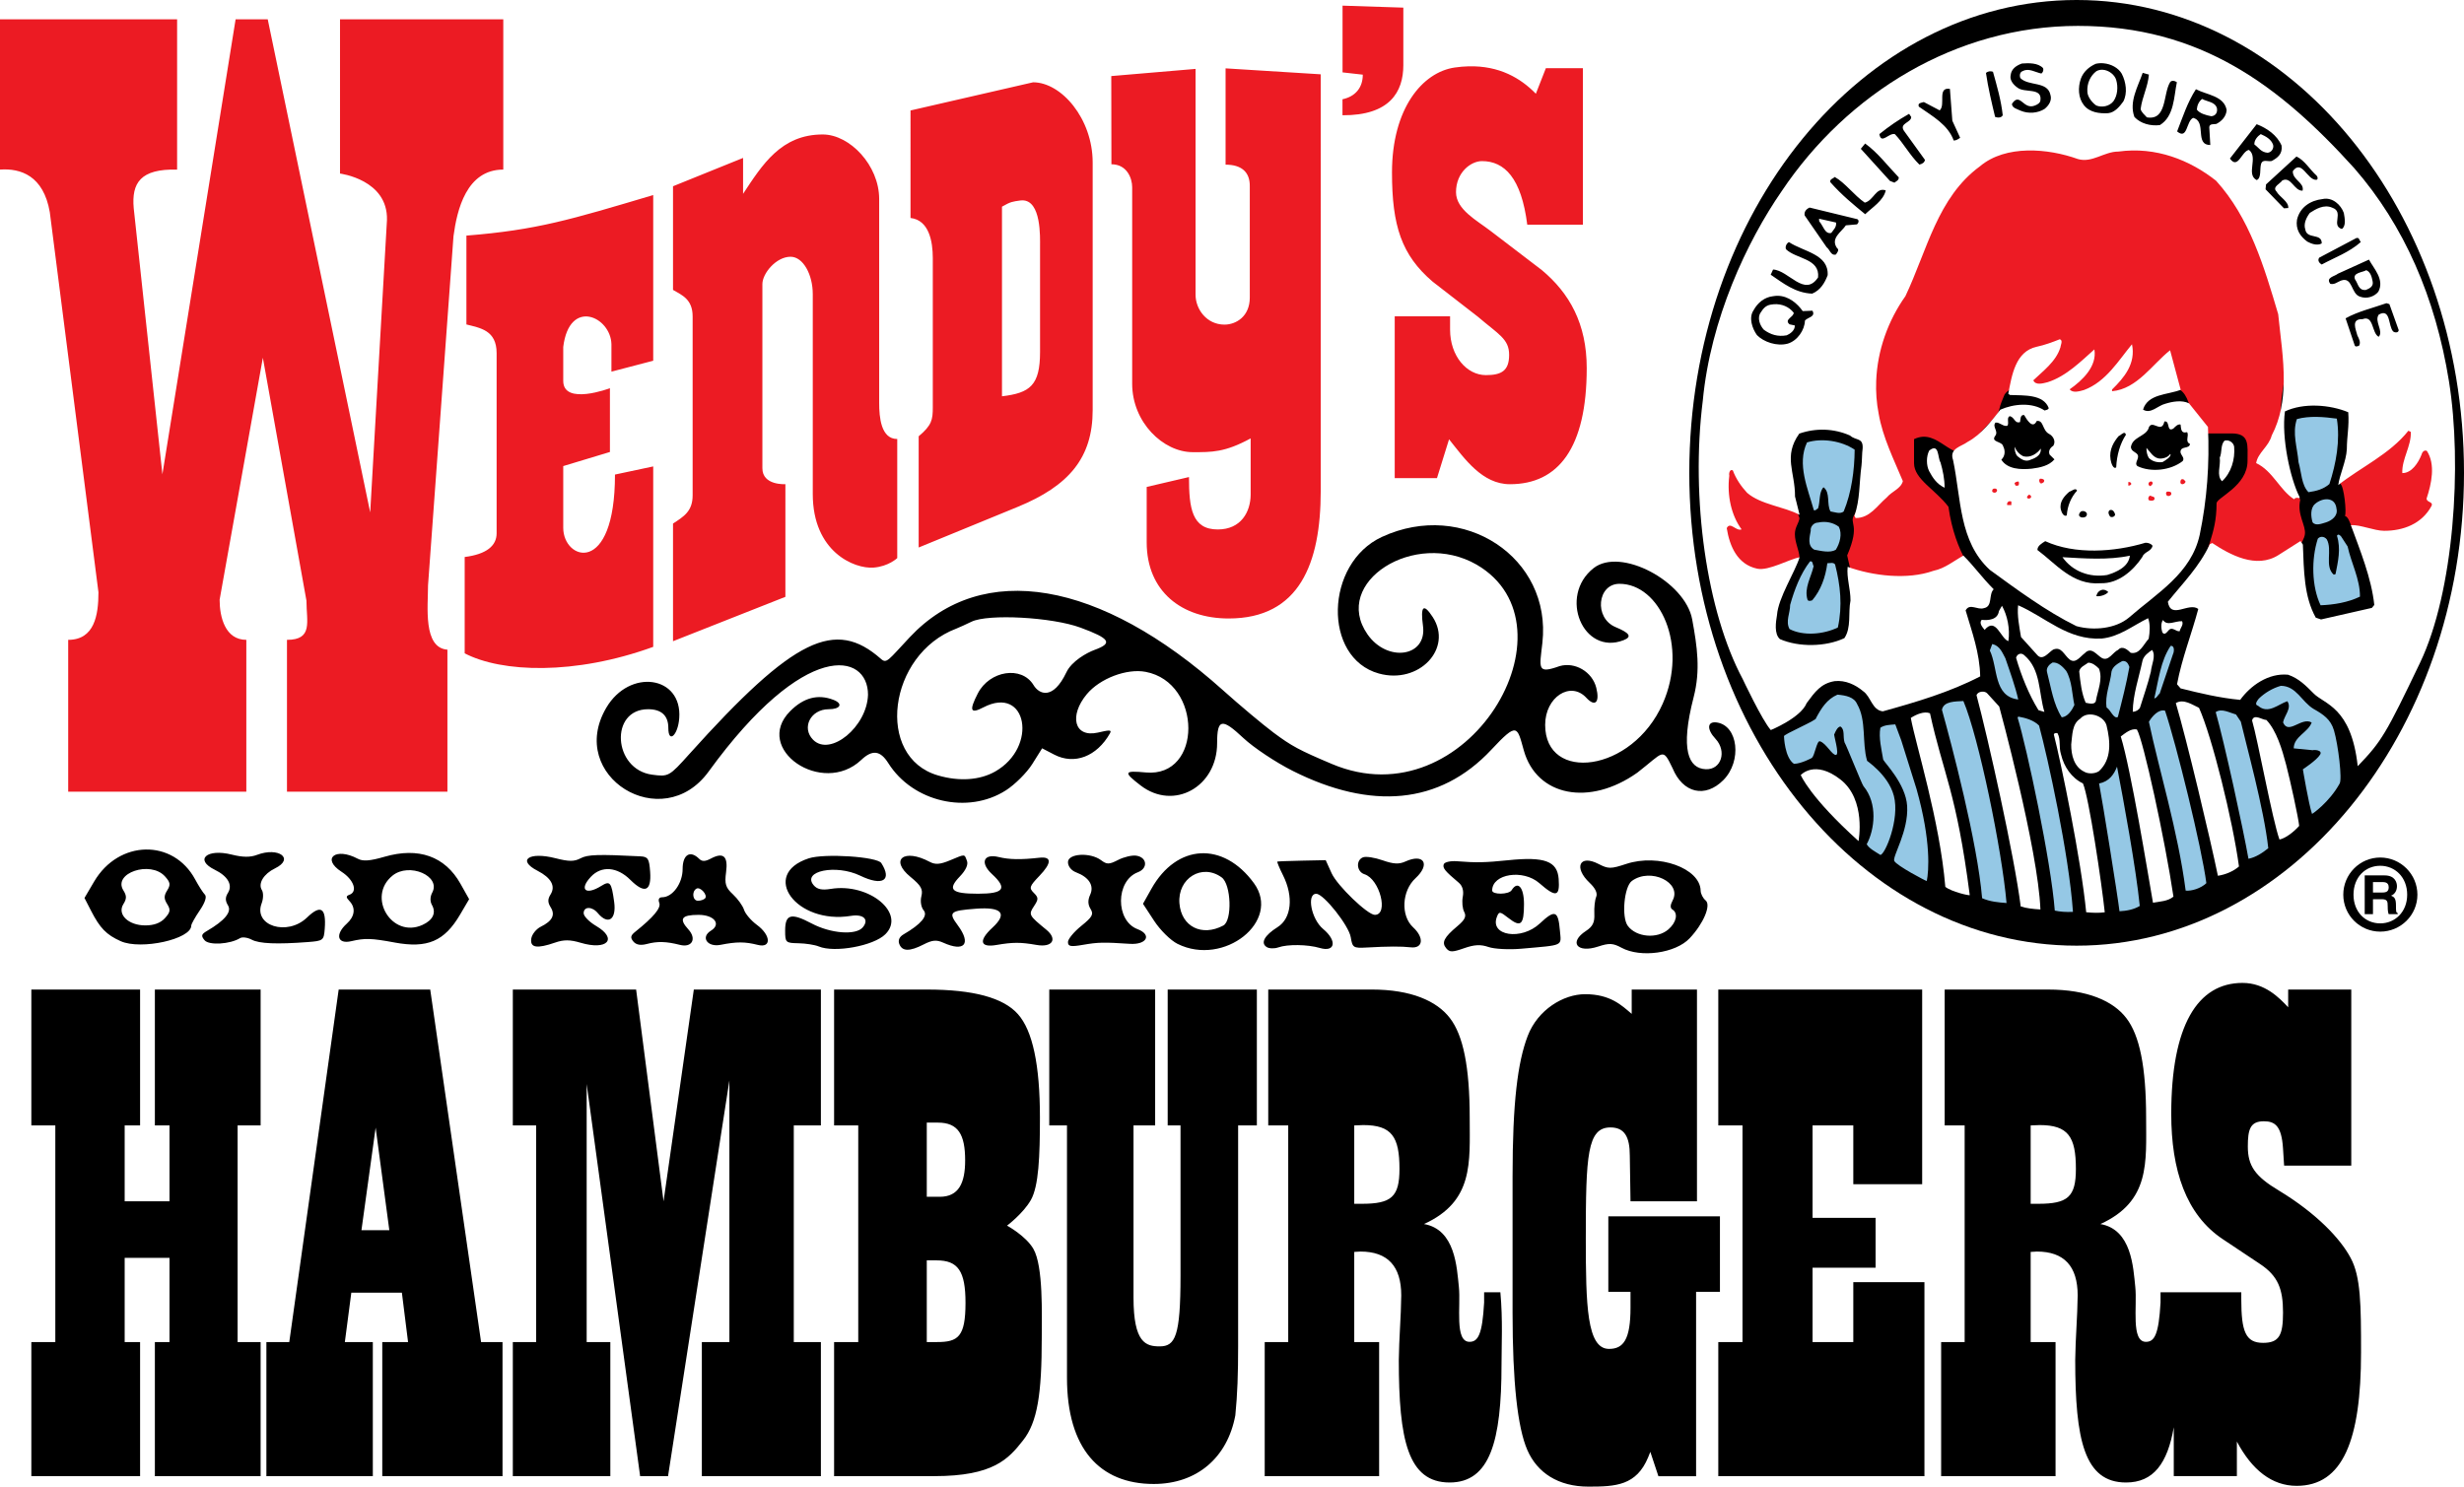 <?xml version="1.0" encoding="UTF-8" standalone="no"?>
<!-- Created with Inkscape (http://www.inkscape.org/) -->

<svg
   xmlns:dc="http://purl.org/dc/elements/1.1/"
   xmlns:cc="http://creativecommons.org/ns#"
   xmlns:rdf="http://www.w3.org/1999/02/22-rdf-syntax-ns#"
   xmlns:svg="http://www.w3.org/2000/svg"
   xmlns="http://www.w3.org/2000/svg"
   xmlns:xlink="http://www.w3.org/1999/xlink"
   xmlns:sodipodi="http://sodipodi.sourceforge.net/DTD/sodipodi-0.dtd"
   xmlns:inkscape="http://www.inkscape.org/namespaces/inkscape"
   id="svg4255"
   version="1.1"
   inkscape:version="0.92.4 (5da689c313, 2019-01-14)"
   width="543.401"
   height="327.914"
   sodipodi:docname="Wendy's_1975.svg">
  <defs
     id="defs4259">
    <defs
       id="defs3006">
      <path
         inkscape:connector-curvature="0"
         id="SVGID_1_"
         d="m 175.62,44.298 c 6.85,15.385 5.03,36.187 -4.061,49.933 -8.971,13.813 -25.092,22.678 -42.958,19.783 C 109.863,110.653 95.967,94.708 92.591,76.583 88.35,56.54 96.012,35.565 111.352,24.007 c 8,-6.327 18.716,-9.309 29.882,-7.813 15.949,2.226 28.46,14.028 34.386,28.104" />
    </defs>
    <clipPath
       id="SVGID_2_">
      <use
         height="1"
         width="1"
         y="0"
         x="0"
         style="overflow:visible"
         xlink:href="#SVGID_1_"
         overflow="visible"
         id="use3010" />
    </clipPath>
    <clipPath
       id="SVGID_2_-4-7">
      <use
         id="use3010-3-9"
         overflow="visible"
         xlink:href="#SVGID_1_"
         style="overflow:visible"
         x="0"
         y="0"
         width="1"
         height="1" />
    </clipPath>
    <clipPath
       id="clipPath1815">
      <use
         id="use1813"
         overflow="visible"
         xlink:href="#SVGID_1_"
         style="overflow:visible"
         x="0"
         y="0"
         width="1"
         height="1" />
    </clipPath>
    <clipPath
       id="clipPath1819">
      <use
         id="use1817"
         overflow="visible"
         xlink:href="#SVGID_1_"
         style="overflow:visible"
         x="0"
         y="0"
         width="1"
         height="1" />
    </clipPath>
  </defs>
  <sodipodi:namedview
     pagecolor="#ffffff"
     bordercolor="#666666"
     borderopacity="1"
     objecttolerance="10"
     gridtolerance="10"
     guidetolerance="10"
     inkscape:pageopacity="0"
     inkscape:pageshadow="2"
     inkscape:window-width="1366"
     inkscape:window-height="705"
     id="namedview4257"
     showgrid="false"
     fit-margin-top="0"
     fit-margin-left="0"
     fit-margin-right="0"
     fit-margin-bottom="0"
     inkscape:zoom="1"
     inkscape:cx="224.37422"
     inkscape:cy="167.10099"
     inkscape:window-x="-8"
     inkscape:window-y="-8"
     inkscape:window-maximized="1"
     inkscape:current-layer="layer2"
     inkscape:snap-global="false" />
  <g
     inkscape:groupmode="layer"
     id="layer2"
     inkscape:label="Layer 1"
     style="display:inline;opacity:1"
     transform="translate(-30.926,-29.174)">
    <g
       id="g4780">
      <path
         sodipodi:nodetypes="ccccccccccccccccccccccccccccccccccccccccccccccccccccccccccccccccccccccccccccccccccccccccccccccccccccccccccccccccccccccccccccccccccccccccccccccccccc"
         inkscape:connector-curvature="0"
         id="path983"
         d="m 327.007,30.419 v 14.72 l 4.464,0.503 c 0,2.921 -1.694,4.838 -4.479,5.427 v 3.529 c 10.42,0.058 13.42,-5.137 13.42,-11.06 V 30.857 Z M 82.887,33.433 66.742,133.795 60.414,75.081 c -0.491,-5.554 1.472,-8.702 9.571,-8.499 l 0.001,-33.145 H 30.926 v 33.143 c 4.553,-0.326 9.594,1.336 10.981,9.385 l 10.731,83.849 c 0,5.033 -0.872,10.494 -6.672,10.494 v 33.497 h 39.283 v -33.497 c -4.64,0 -5.888,-4.974 -5.888,-8.852 l 9.534,-53.371 9.615,53.59 c 0,4.646 1.504,8.633 -4.296,8.633 v 33.497 h 35.385 v -31.33 c -5.413,-0.388 -4.276,-9.545 -4.276,-14.194 l 5.614,-77.009 c 0.773,-5.807 2.86,-14.692 10.981,-14.692 V 33.437 H 105.91 V 67.456 c 0,0 10.608,1.318 10.355,10.261 L 112.569,142.2 89.97,33.433 Z M 354.797,43.804 c -0.971,0.024 -1.983,0.109 -3.042,0.262 -7.152,1.032 -13.845,9.062 -13.845,23.154 0,11.745 2.098,18.202 8.962,24.076 l 9.957,7.721 c 4.572,3.915 6.914,4.9 6.914,8.424 0,3.524 -1.697,4.474 -5.131,4.474 -4.193,-0.003 -7.891,-4.172 -7.891,-10.041 v -2.932 h -12.209 v 35.699 h 9.316 l 2.666,-8.571 c 3.433,4.303 7.32,9.909 13.424,9.909 10.681,0 16.938,-7.993 16.938,-25.609 0,-9.786 -3.804,-16.536 -9.909,-21.628 l -11.289,-8.621 c -3.052,-2.35 -7.63,-4.728 -7.63,-8.557 0,-4.375 3.279,-6.853 5.723,-6.853 4.958,0 8.689,3.699 9.988,14.015 h 12.276 V 44.208 h -8.166 l -2.211,5.64 c -3.34,-3.426 -8.043,-6.217 -14.841,-6.044 z m -53.587,0.448 v 21.241 c 3.433,0 5.417,1.561 5.339,4.859 V 94.818 c 0,4.155 -3.03,5.959 -5.584,5.959 -3.926,0 -6.375,-3.403 -6.375,-6.587 V 44.372 l -18.588,1.581 0.031,19.455 c 3.433,0 4.577,3.098 4.577,5.04 v 43.36 c 0,8.551 6.865,15.104 13.35,15.104 4.198,0 7.057,0.072 12.778,-3.038 v 12.427 c -0.023,3.73 -2.086,7.659 -7.251,7.659 -5.697,0 -6.348,-4.686 -6.348,-11.561 l -9.328,2.181 v 12.201 c 0,10.884 7.77,16.814 18.073,16.814 15.634,0 20.307,-12.185 20.307,-28.122 V 45.564 Z m -42.445,3.074 -27.038,6.215 V 77.255 c 4.093,0.469 4.914,5.173 4.914,8.87 v 32.898 c 0,2.722 -0.206,3.949 -3.114,6.383 v 24.533 l 21.783,-8.937 c 11.403,-4.664 16.59,-10.887 16.59,-21.378 V 65.04 c 0.003,-9.716 -6.915,-17.713 -13.135,-17.713 z m -46.397,11.507 c -9.169,0 -13.306,6.637 -17.567,13.098 v -7.924 l -15.45,6.251 v 22.861 c 1.995,1.165 4.326,2.063 4.326,5.856 v 39.463 c 0,3.499 -1.936,4.664 -4.326,6.22 v 25.953 l 24.782,-9.789 V 135.969 c 0,0 -5.105,0.332 -5.073,-3.541 V 91.829 c 0,-2.331 3.021,-6.022 6.212,-6.022 2.792,0 4.899,3.958 4.899,8.234 v 44.099 c 0,12.758 9.158,16.556 13.411,16.232 3.306,-0.252 5.218,-2.097 5.218,-2.097 V 126.007 c -3.589,0 -3.984,-4.806 -3.984,-7.916 V 73.052 c -0.003,-7.389 -6.462,-14.218 -12.445,-14.218 z m -37.385,13.368 c -18.308,5.444 -25.62,7.693 -41.196,8.942 v 19.6 c 3.049,0.774 6.662,1.271 6.662,6.323 v 39.747 c 0,2.707 -2.174,4.607 -7.043,5.221 v 21.248 c 8.132,4.246 24.258,4.864 41.577,-1.427 v -39.798 l -8.431,1.793 c 0,22.546 -11.411,18.939 -11.411,11.756 v -13.626 l 10.296,-3.11 v -14.066 c 0,0 -10.296,3.893 -10.296,-1.615 v -7.49 c 1.339,-10.863 10.477,-6.691 10.629,-0.606 v 6.056 l 9.214,-2.409 z m 81.382,1.165 c 4.241,-0.036 3.928,8.247 3.93,10.102 v 23.333 c 0,7.43 -2.256,9.048 -8.396,9.786 V 74.761 c 1.941,-1.11 2.274,-1.111 4.041,-1.365 0.146,-0.02 0.288,-0.028 0.425,-0.028 z"
         style="clip-rule:evenodd;opacity:1;fill:#ec1b23;fill-opacity:1;fill-rule:evenodd;stroke:none;stroke-width:22.909" />
      <path
         sodipodi:nodetypes="cccccccccccccccccccccccccccccccccccccccccccccccccccccccccccccccccccccccccccccccccccccccccccccccccccccccccccccccccccccccccccccccccccccccccccccccccccccccccccccccccccccccccccccccccccccccccccccccccccccccccccccccccccccccccccccccccccccccccccccccccccccccccccccccccccccc"
         inkscape:connector-curvature="0"
         id="path86"
         d="m 525.482,245.981 c -9.929,0 -15.718,9.408 -15.718,28.907 0,12.371 3.244,22.228 11.382,27.628 l 8.137,5.424 c 4.069,2.673 5.133,5.607 5.133,10.744 0,4.98 -0.819,6.692 -4.4,6.692 -3.852,0 -4.804,-2.509 -4.804,-9.586 v -1.573 h -14.226 -3.582 v 2.265 c -0.397,7.065 -1.333,8.669 -3.224,8.669 -3.347,0 -1.892,-7.864 -2.347,-12.128 -0.454,-4.264 -0.779,-12.648 -7.69,-13.853 11.018,-5.018 10.08,-13.612 10.08,-23.416 0,-11.27 -1.448,-18.209 -4.345,-21.983 -2.897,-3.827 -8.639,-6.324 -17.227,-6.324 h -22.854 v 29.971 h 4.406 v 47.782 h -5.184 v 29.575 h 25.232 v -29.575 h -5.488 v -19.883 c 0.711,-0.052 1.169,-0.079 1.372,-0.079 5.997,0 8.994,3.225 8.994,9.672 -0.05,4.744 -0.49,9.488 -0.541,14.232 0,17.613 1.985,27.038 11.206,27.038 6.04,0 9.15,-4.2 10.528,-12.189 v 10.783 h 13.917 v -7.627 c 3.31,6.238 7.703,9.77 13.183,9.77 10.2,0 14.2,-10.085 14.2,-29.427 0,-10.431 -0.038,-16.745 -2.318,-20.886 -2.225,-4.194 -7.487,-9.78 -15.788,-14.812 -5.263,-3.145 -6.862,-5.464 -6.862,-9.71 0,-3.722 0.488,-5.582 3.526,-5.582 2.496,0 3.906,1.062 4.231,5.936 l 0.245,3.853 h 14.811 V 247.446 h -13.916 v 3.903 c -1.981,-2.111 -5.132,-5.368 -10.069,-5.368 z m -487.643,1.465 v 29.971 h 5.286 v 47.782 h -5.286 v 29.575 h 23.982 V 325.2 H 58.42 v -18.58 h 9.887 v 18.58 h -3.228 v 29.575 h 23.322 v -29.575 h -5.073 v -47.782 h 5.073 v -29.971 h -23.322 v 29.971 h 3.228 v 16.735 H 58.42 v -16.735 h 3.4 v -29.971 z m 67.777,0 -10.896,77.753 h -5.046 v 29.575 h 23.472 v -29.575 h -6.169 l 1.427,-10.894 h 11.151 l 1.362,10.894 h -5.687 v 29.575 h 26.518 v -29.575 h -4.728 l -11.215,-77.753 z m 38.406,0 v 29.971 h 5.143 v 47.782 h -5.143 v 29.575 h 21.504 v -29.575 h -5.219 v -56.916 l 11.791,86.491 h 6.155 l 13.53,-87.277 v 57.702 h -6.075 v 29.575 h 26.255 v -29.575 h -5.979 v -47.782 h 5.979 v -29.971 h -28.023 l -6.677,46.706 -6.049,-46.706 z m 70.852,0 v 29.971 h 5.327 v 47.782 h -5.327 v 29.575 h 22.1 c 13.053,0 16.356,-3.806 19.536,-7.842 3.233,-4.036 4.16,-10.399 4.16,-22.665 0,-5.122 0.36,-15.799 -1.845,-19.618 -1.659,-2.874 -5.81,-5.131 -5.81,-5.131 0,0 3.543,-2.659 5.248,-5.642 1.74,-3.045 2.005,-9.657 2.005,-18.202 0,-11.585 -1.617,-19.185 -4.85,-22.802 -3.18,-3.617 -9.858,-5.426 -20.033,-5.426 z m 47.452,0 v 29.971 h 3.909 v 47.399 8.256 c 0,15.621 7.205,23.431 19.136,23.431 9.474,0 16.249,-5.761 17.99,-15.144 0.468,-4.648 0.616,-9.193 0.616,-15.206 v -48.737 h 4.131 v -29.971 h -19.665 v 29.971 h 2.83 v 33.167 c 0,13.35 -1.165,15.569 -4.596,15.569 -3.021,0 -5.771,-0.742 -5.771,-10.754 v -37.982 h 4.772 v -29.971 z m 48.294,0 v 29.971 h 4.406 v 47.782 h -5.184 v 29.575 h 25.233 v -29.575 h -5.488 v -19.883 c 0.712,-0.052 1.169,-0.079 1.373,-0.079 5.997,0 8.994,3.225 8.994,9.672 -0.05,4.744 -0.49,9.488 -0.541,14.232 0,17.613 1.984,27.038 11.206,27.038 8.896,0 11.447,-9.085 11.447,-26.017 0,-4.246 0.304,-9.918 -0.255,-15.946 h -3.582 v 2.265 c -0.397,7.065 -1.331,8.669 -3.222,8.669 -3.347,0 -1.894,-7.864 -2.348,-12.128 -0.454,-4.264 -0.779,-12.648 -7.69,-13.853 11.018,-5.018 10.08,-13.612 10.08,-23.416 0,-11.27 -1.448,-18.209 -4.345,-21.983 -2.897,-3.827 -8.639,-6.324 -17.227,-6.324 z m 80.155,0 v 5.365 c -2.185,-1.857 -4.687,-4.341 -10.277,-4.341 -4.753,0 -10.431,3.393 -12.657,9.206 -2.226,5.813 -3.339,14.727 -3.339,31.023 v 22.887 7.161 c 0,15.206 1.088,25.301 3.262,30.283 2.174,4.982 6.794,8.057 13.472,8.057 6.005,0 10.593,-0.221 13.181,-6.5 l 0.465,-1.169 1.784,5.373 h 8.31 v -40.675 h 5.26 v -16.651 h -24.615 v 16.651 h 4.892 v 3.503 c 0,7.058 -1.578,9.09 -4.736,9.09 -4.897,0 -5.123,-9.595 -5.123,-24.386 0,-18.32 0.319,-24.465 5.433,-24.465 3.106,0 4.269,2.076 4.269,6.228 l 0.157,10.066 h 14.657 v -46.706 z m 19.097,0 v 29.971 h 5.339 v 47.782 h -5.339 v 29.575 H 455.335 V 311.985 h -15.689 v 13.215 h -8.984 v -16.395 h 13.899 v -11.008 h -13.899 v -20.38 h 8.984 v 12.96 h 15.188 v -42.931 z m -174.557,29.351 h 2.464 c 4.452,0 5.997,2.607 5.997,8.332 0,4.997 -1.412,8.029 -5.599,8.029 h -2.862 z m 96.253,0.541 c 6.302,0 7.993,2.591 7.993,9.668 0,6.185 -1.793,7.696 -8.298,7.696 h -1.676 v -17.285 c 0.915,-0.052 1.575,-0.079 1.982,-0.079 z m 149.175,0 c 6.302,0 7.993,2.591 7.993,9.668 0,6.185 -1.793,7.696 -8.298,7.696 h -1.676 v -17.285 c 0.915,-0.052 1.575,-0.079 1.982,-0.079 z m -366.976,0.567 3.018,22.615 h -6.146 z m 121.548,29.278 h 2.178 c 4.695,0 6.362,2.341 6.362,9.356 0,7.524 -1.643,8.66 -6.289,8.66 h -2.251 z"
         style="font-style:normal;font-variant:normal;font-weight:bold;font-stretch:normal;font-size:55.704px;line-height:1;font-family:Playbill;-inkscape-font-specification:'Playbill Bold';text-align:start;letter-spacing:0px;word-spacing:0px;text-anchor:start;fill:#000000;fill-opacity:1;stroke:none;stroke-width:12.189" />
      <path
         sodipodi:nodetypes="ccccccccccccccccccccccccccccccccccccccccccccccccccccccccccccccccccccccc"
         d="m 237.828,200.226 c -13.977,-4.007 -11.076,-26.712 4.006,-32.4 0.708,-0.286 2.212,-0.969 3.341,-1.518 3.665,-1.781 17.79,-1.01 24.061,1.313 6.521,2.416 7.153,3.423 3.076,4.908 -1.662,0.605 -5.025,2.455 -6.203,4.932 -2.983,6.275 -6.062,4.836 -7.264,2.803 -2.639,-4.3 -9.694,-3.164 -12.276,1.865 -1.956,3.81 -1.65,4.576 1.23,3.076 9.627,-5.013 12.133,8.751 2.578,14.159 -3.367,1.906 -7.901,2.217 -12.55,0.862 z m 14.943,3.274 c 2.003,-1.287 4.618,-3.898 5.812,-5.803 l 2.171,-3.463 2.661,1.386 c 4.454,2.32 9.399,0.433 12.303,-4.695 0.526,-0.929 -0.546,-0.628 -2.697,-0.152 -5.261,1.164 -6.333,-3.79 -2.408,-8.487 2.894,-3.463 8.8,-5.705 12.961,-4.919 12.553,2.372 12.575,23.363 0.031,22.192 -4.824,-0.45 -5.006,-0.108 -1.131,2.868 7.313,5.617 16.871,0.331 16.871,-9.331 0,-5.392 1.037,-5.596 5.784,-1.135 2.248,2.113 7.178,5.392 10.954,7.286 17.126,8.59 32.327,7.499 43.749,-4.717 5.779,-6.18 5.654,-5.144 7.158,0.196 2.845,10.102 14.486,12.366 25.04,4.87 5.899,-4.571 5.498,-5.666 7.755,-0.982 2.27,5.518 7.193,6.671 11.21,2.625 4.143,-4.172 3.256,-12.008 -1.437,-12.702 -2.142,-0.316 -2.288,1.477 -0.294,3.614 2.533,2.716 1.297,6.849 -2.163,6.695 -3.8,-0.17 -5.668,-4.264 -2.669,-15.872 1.547,-5.986 0.792,-11.134 -0.316,-17.167 -1.537,-8.369 -15.81,-16.016 -21.765,-11.3 -7.788,6.169 -2.303,19.333 6.619,15.885 2.055,-0.794 1.187,-1.664 -1.75,-2.889 -4.808,-2.005 -4.036,-9.552 0.857,-9.552 8.893,0 15.235,13.568 9.541,26.427 -6.758,15.26 -25.929,17.482 -25.929,4.691 0,-6.152 5.596,-9.744 9.073,-5.986 1.949,2.107 3.009,1.048 2.201,-2.196 -0.877,-3.521 -4.678,-5.768 -8.089,-4.783 -5.037,1.793 -4.431,0.515 -3.797,-5.135 2.112,-18.798 -17.406,-31.682 -35.389,-23.362 -12.606,5.833 -13.077,26.679 -0.68,30.127 8.831,2.456 16.408,-5.499 11.875,-12.466 -2.078,-3.193 -2.719,-2.311 -2.139,1.952 0.937,6.887 -7.875,8.145 -12.241,1.868 -7.977,-11.469 10.435,-23.219 24.075,-15.363 23.067,13.412 -1.906,56.65 -31.912,43.97 -7.209,-3.047 -8.917,-3.964 -12.875,-6.918 -2.36,-1.762 -7.382,-5.972 -11.159,-9.356 -27.112,-24.296 -53.096,-28.7 -69.057,-11.705 -4.802,5.113 -5.087,5.927 -6.381,4.786 -10.046,-8.857 -19.064,-4.818 -42.322,21.082 -4.369,4.866 -4.531,4.954 -8.146,4.466 -8.609,-1.163 -9.412,-14.437 -0.873,-14.437 2.942,0 4.463,1.409 4.463,4.135 0,3.525 2.126,1.619 2.405,-2.157 0.693,-9.383 -10.971,-11.035 -16.101,-2.28 -8.813,15.043 12.33,28.166 22.585,14.048 21.283,-29.299 35.147,-26.242 35.147,-16.947 -0.199,7.066 -8.33,13.745 -12.105,9.943 -2.628,-2.647 -0.543,-6.742 3.433,-6.742 2.61,0 3.229,-1.225 1.046,-2.069 -3.412,-1.319 -6.575,-0.489 -9.549,2.507 -8.274,8.333 7.098,18.866 15.683,10.746 2.439,-2.307 4.202,-2.1 5.962,0.701 5.394,8.585 17.55,11.395 25.95,6 z"
         style="display:inline;fill:#000000;stroke:none;stroke-width:0.861"
         id="path1020"
         inkscape:connector-curvature="0" />
      <path
         sodipodi:nodetypes="ccccc"
         inkscape:connector-curvature="0"
         id="path119"
         d="m 574.327,133.47 c 0,57.601 -38.577,104.296 -85.425,104.296 -47.179,0 -85.425,-46.695 -85.425,-104.296 0,-57.601 38.246,-104.297 85.425,-104.297 47.179,0 85.425,46.695 85.425,104.297 z"
         style="opacity:1;vector-effect:none;fill:#000000;fill-opacity:1;fill-rule:nonzero;stroke:none;stroke-width:0.702;stroke-linecap:square;stroke-linejoin:miter;stroke-miterlimit:4;stroke-dasharray:none;stroke-dashoffset:0;stroke-opacity:1;paint-order:markers stroke fill" />
      <path
         sodipodi:nodetypes="cccccccc"
         transform="matrix(1.979,0,0,1.979,221.873,-3.862)"
         id="path3012-8"
         d="m 103.577,72.469 c 0.24,0.666 0.083,0.955 0.466,1.981 -0.075,0.598 -0.511,0.978 -0.511,1.786 0,0.917 0.481,1.816 0.511,2.557 -0.511,0.508 -0.571,1.838 -2.166,1.838 -1.79,0 -5.444,1.365 -6.813,-3.402 -0.947,-3.309 -0.218,-9.546 3.105,-9.546 1.791,0 4.385,3.38 5.408,4.786 z"
         clip-path="url(#SVGID_2_-4-7)"
         inkscape:connector-curvature="0"
         style="clip-rule:evenodd;opacity:1;fill:#ed1b24;fill-opacity:1;fill-rule:evenodd;stroke:none;stroke-width:1.166" />
      <path
         sodipodi:nodetypes="ccccccccccccccccccccccccccccccccc"
         transform="matrix(1.979,0,0,1.979,221.873,-3.862)"
         id="path3016-0"
         d="m 109.359,78.601 0.684,3 c 2.813,0.255 6.512,1.402 8.181,1.402 2.158,0 4.339,-1.662 4.339,-3.835 -0.767,-1.398 -1.542,-3.316 -1.917,-5.989 -1.444,-1.917 -3.835,-3.071 -3.835,-4.857 v -2.681 c 2.76,-1.338 4.196,2.835 6.497,1.045 -0.744,-0.538 2.666,-3.339 2.922,-4.109 0.278,-0.846 0.026,-0.387 0.673,-1.917 0.632,-0.895 2.166,-1.147 2.166,-1.147 l 4.467,1.399 h 7.414 c 1.406,-0.632 3.081,-1.015 4.615,-1.015 2.685,0 1.641,5.105 3.942,5.105 h 2.677 c 2.046,0 1.79,1.278 1.79,3.064 0,2.808 -3.451,4.086 -3.451,4.726 0,3.715 -1.398,4.854 -1.398,7.918 0,0.891 3.195,0.639 4.466,0.639 2.685,0 6.52,-3.327 6.775,-5.105 0.135,-1.008 -0.902,-2.181 -0.519,-3.835 -0.091,-0.406 -0.579,-0.455 -0.685,-0.884 -0.654,-2.733 -1.489,-5.816 -1.489,-8.572 0,-6.384 3.452,-10.727 3.452,-16.34 0,-2.688 -1.782,-2.301 -3.061,-4.086 -2.429,-3.188 -7.662,-8.94 -11.242,-9.835 -3.571,-0.891 -4.602,0 -7.15,-0.767 h -7.151 c -2.038,0.647 -4.211,0.767 -6.128,0.767 -11.625,0 -16.099,15.874 -15.324,25.156 0.511,6.132 0.315,14.4 -0.895,16.216 -0.687,1.026 0.72,0.954 -0.815,4.537 z"
         clip-path="url(#SVGID_2_-4-7)"
         inkscape:connector-curvature="0"
         style="clip-rule:evenodd;opacity:1;fill:#ed1b24;fill-opacity:1;fill-rule:evenodd;stroke:none;stroke-width:1.166" />
      <path
         sodipodi:nodetypes="ccccccc"
         transform="matrix(1.979,0,0,1.979,221.873,-3.862)"
         id="path3020-4"
         d="m 165.16,68.044 c -0.511,1.41 -0.203,0.406 -0.842,2.579 0.406,0.229 0.714,3.211 0.512,3.572 0.759,0.256 0.594,2.305 2.037,2.305 1.79,0 7.136,1.414 8.505,-3.35 0.947,-3.313 -1.481,-9.888 -4.798,-9.888 -1.797,0 -4.391,3.38 -5.414,4.782 z"
         clip-path="url(#SVGID_2_-4-7)"
         inkscape:connector-curvature="0"
         style="clip-rule:evenodd;opacity:1;fill:#ed1b24;fill-opacity:1;fill-rule:evenodd;stroke:none;stroke-width:1.166" />
      <path
         sodipodi:nodetypes="ccccccccccccccccccccccccccccccccccccccccccccccccccccccccccccccccccccccccccccccccccccc"
         style="clip-rule:evenodd;opacity:1;fill:#ffffff;fill-rule:evenodd;stroke:none;stroke-width:2.307"
         inkscape:connector-curvature="0"
         d="M 550.122,66.265 C 533.617,48.005 516.149,34.886 489.204,34.886 c -26.946,0 -50.896,14.903 -65.331,36.423 -7.725,11.155 -15.722,28.297 -17.418,46.211 -2.724,21.639 0.873,46.606 8.79,61.421 0,0 4.289,9.115 6.204,11.264 0,0 6.601,-2.683 7.92,-5.958 1.82,-2.465 3.138,-4.326 6.158,-4.83 2.364,-0.261 4.598,0.788 6.296,2.226 1.712,1.175 1.948,4.174 4.33,4.436 7.381,-2.046 14.749,-4.22 21.477,-7.709 -0.105,-5.201 -1.802,-9.756 -3.214,-14.556 0.906,-1.689 2.619,0 4.063,-0.506 1.964,-0.38 0.952,-2.985 2.128,-4.16 -2.621,-2.605 -4.317,-5.091 -6.682,-7.42 -2.097,1.155 -4.077,2.835 -6.593,3.349 -5.789,2.061 -13.41,1.117 -18.93,-0.87 -0.268,2.351 0.626,4.822 0.626,7.426 -0.549,2.71 0.231,5.976 -1.355,8.305 -4.091,1.92 -10.017,2.038 -14.213,0.206 -1.309,-1.175 -0.894,-3.765 -0.639,-5.32 0.282,-3.78 3.915,-9.362 4.986,-12.725 -2.231,0.38 -6.844,3.052 -9.346,2.516 -4.347,-0.914 -6.088,-4.926 -6.728,-8.946 0.775,-1.556 2.084,0.775 3.274,0.269 -2.218,-2.985 -3.26,-7.42 -2.71,-11.84 -0.133,-0.513 0.133,-1.556 0.788,-1.155 0.656,1.81 1.83,3.519 3.141,4.934 3.021,2.618 8.157,3.036 11.579,4.859 l -1.012,-4.047 c 0.034,-5.463 -2.648,-8.826 0.939,-13.871 3.691,-1.281 7.634,-1.147 11.193,0.423 1.309,1.191 2.918,0.38 2.783,2.836 -0.154,0.991 -0.133,2.836 -0.256,3.794 -0.538,3.869 -0.283,7.515 -1.563,11.05 l 0.266,0.521 c 3.155,0.013 4.732,-2.715 6.846,-4.517 1.191,-1.412 3.155,-1.948 3.573,-3.624 -1.948,-4.697 -4.435,-9.629 -5.328,-14.847 -0.477,-2.403 -0.639,-4.829 -0.55,-7.232 0.256,-6.787 2.634,-13.358 6.444,-18.722 4.792,-10.112 7.07,-21.79 16.446,-28.65 5.671,-4.784 15.016,-3.958 21.58,-1.599 3.155,0.93 5.789,-1.658 8.944,-1.645 8.289,-1.145 15.793,1.889 21.55,6.445 7.353,8.097 10.583,18.902 13.693,29.432 0.477,4.829 1.279,9.859 1.222,14.742 -0.048,4.19 -0.688,8.238 -2.65,12.002 -0.67,2.485 -3.036,3.764 -3.438,6.094 3.675,1.712 5.239,6.005 8.378,7.977 0.536,-0.783 1.548,0.231 1.145,-0.609 -2.023,-4.042 -3.974,-13.051 -3.171,-18.768 4.093,-1.936 9.882,-1.517 13.962,0.18 0.231,3.244 -0.297,5.075 -0.314,8.184 -0.133,2.605 -1.62,5.671 -1.889,7.88 4.883,-3.883 11.371,-6.801 15.464,-11.981 l 0.536,0.258 c 0.133,3.125 -2.01,5.976 -1.874,9.079 2.1,0.029 3.543,-2.328 4.212,-4.002 0.133,-0.521 0.536,-1.175 1.191,-0.9 1.966,2.983 1.029,7.286 -0.048,10.516 0,0.914 1.594,0.654 1.057,1.689 -2.128,3.907 -6.223,5.447 -10.432,5.431 -2.233,-0.013 -5.224,-1.376 -7.322,-1.248 2.023,5.56 4.525,11.624 5.164,17.6 l -0.537,0.654 -11.206,2.547 -1.163,-0.393 c -2.618,-4.681 -2.618,-10.395 -2.844,-16.111 l -0.521,-0.791 -4.883,3.103 c -4.881,3.082 -10.657,-0.054 -14.583,-2.664 l -0.537,0.258 c -2.382,5.061 -5.817,8.41 -9.257,12.695 0.639,4.026 4.598,0.013 6.714,1.586 -1.489,5.574 -3.616,10.894 -4.689,16.61 l 0.788,0.914 c 4.198,1.05 8.677,2.123 13.142,2.529 2.264,-3.125 6.207,-5.96 10.552,-5.544 2.367,0.788 4.011,2.489 5.588,4.075 2.351,2.47 8.332,2.905 9.781,16.096 5.285,-5.476 6.243,-7.159 13.734,-22.786 7.491,-15.627 9.346,-43.681 6.388,-62.114 -2.958,-18.433 -9.892,-34.391 -20.888,-47.002 z"
         id="path3024-9" />
      <path
         sodipodi:nodetypes="cccccccc"
         inkscape:connector-curvature="0"
         id="path449"
         d="m 475.22,127.72 c 0,0.655 0.119,1.569 0.643,2.093 0.655,0.51 1.442,1.172 2.499,0.914 1.058,-0.386 2.768,-0.885 2.635,-2.598 -0.79,1.058 -2.232,2.09 -3.826,1.697 v -0.001 c -0.906,-0.416 -1.563,-1.175 -1.948,-2.105 z"
         style="clip-rule:evenodd;opacity:1;fill:#ffffff;fill-rule:evenodd;stroke:none;stroke-width:2.307" />
      <path
         sodipodi:nodetypes="cccccccc"
         inkscape:connector-curvature="0"
         id="path447"
         d="m 504.3,127.981 c -0.014,0.773 0.122,1.557 0.525,2.211 0.774,0.76 1.816,1.045 3.007,0.913 0.655,-0.378 2.115,-1.279 1.712,-1.815 -0.388,0.655 -1.312,1.035 -2.233,1.035 v 0 c -1.458,-0.013 -2.234,-1.571 -3.009,-2.344 z"
         style="clip-rule:evenodd;opacity:1;fill:#ffffff;fill-rule:evenodd;stroke:none;stroke-width:2.307" />
      <path
         sodipodi:nodetypes="ccccc"
         inkscape:connector-curvature="0"
         id="path437"
         d="m 500.641,151.741 c -4.732,1.02 -10.134,0.61 -14.869,0.333 2.219,3.125 5.91,4.556 9.853,3.93 2.098,-0.639 4.749,-1.799 5.016,-4.263 z"
         style="clip-rule:evenodd;opacity:1;fill:#ffffff;fill-rule:evenodd;stroke:none;stroke-width:2.307" />
      <path
         sodipodi:nodetypes="ccccccccccccccccccccc"
         inkscape:connector-curvature="0"
         d="m 551.387,160.776 c -2.632,1.279 -5.789,1.802 -8.691,1.905 -1.966,-4.161 -2.072,-10.136 -0.611,-14.674 0.536,-0.639 1.458,-0.521 1.979,0.132 1.309,2.346 -0.566,5.967 1.548,7.798 l 0.385,-0.132 c 0.536,-2.73 1.222,-5.58 0.313,-8.446 0.257,-0.521 0.656,-0.133 0.909,0.132 l 1.445,2.227 c 0.787,3.653 2.739,7.172 2.723,11.057 z m -7.439,-16.395 c -0.909,0.256 -2.351,0.893 -3.023,-0.013 -0.385,-1.293 -0.506,-3.111 0.537,-4.026 1.594,-1.422 4.479,-1.674 4.748,1.049 0.372,1.567 -1.071,2.603 -2.262,2.989 z m 0.694,-8.446 c -1.325,1.161 -2.902,1.556 -4.612,1.802 -1.563,-1.568 -1.548,-4.42 -2.202,-6.631 -0.257,-3.244 -1.43,-6.369 -0.357,-9.494 2.755,-0.76 5.908,-0.493 8.81,-0.099 0.775,4.822 -0.154,9.882 -1.638,14.422 z"
         style="clip-rule:evenodd;opacity:1;fill:#95c8e5;fill-opacity:1;fill-rule:evenodd;stroke:none;stroke-width:2.307"
         id="path3126-1" />
      <path
         sodipodi:nodetypes="cccccccccccccccccccccccc"
         inkscape:connector-curvature="0"
         d="m 429.542,161.445 c 0.133,0.401 0.788,0.258 1.057,0.132 1.861,-2.195 2.917,-5.045 3.319,-8.17 0.67,0 1.325,-0.261 1.712,0.275 1.161,4.538 1.666,9.101 0.611,13.9 -3.171,1.54 -7.634,1.92 -10.656,0.349 -0.936,-1.697 0.133,-3.519 0.133,-5.336 0.952,-3.371 2.277,-6.876 4.39,-9.599 0.67,-0.133 0.521,0.655 0.79,1.055 -0.55,2.475 -2.131,4.79 -1.356,7.394 z m 6.236,-10.999 c -1.312,0.76 -3.29,0.231 -4.748,-0.03 -1.563,-0.914 -1.027,-2.731 -0.774,-4.16 -0.133,-0.901 0.669,-1.815 1.609,-1.815 1.697,-0.38 3.408,0.013 4.598,0.93 0.775,1.569 0.23,3.638 -0.685,5.075 z m 1.743,-8.449 c -0.788,0.639 -1.979,0.132 -2.902,-0.013 -0.909,-1.568 0.034,-4.161 -1.548,-5.336 -1.057,1.175 -0.685,3.125 -1.207,4.681 -0.404,0.132 -0.404,0.521 -0.922,0.38 -1.293,-4.681 -3.78,-10.15 -1.504,-14.949 3.289,-1.021 7.62,-0.351 10.508,1.597 -0.034,4.546 -0.7,9.494 -2.426,13.641 z"
         style="clip-rule:evenodd;opacity:1;fill:#95c8e5;fill-opacity:1;fill-rule:evenodd;stroke:none;stroke-width:2.307"
         id="path3132-4" />
      <path
         sodipodi:nodetypes="cccccccccccccccccccccccccccccccccccccccccccccccccccccccccccccccccccccccccccccccccccccccccccccccccccccccccccccccccccccccccccccccccccc"
         inkscape:connector-curvature="0"
         d="m 504.657,165.53 c 0.521,1.293 0.385,3.125 0.133,4.538 -1.191,1.301 -1.995,3.511 -3.974,3.096 -0.656,-0.639 -1.83,-1.689 -2.755,-0.655 -1.175,0.521 -2.113,2.591 -3.572,1.815 -1.175,-0.655 -2.336,-2.618 -3.794,-1.073 -1.057,0.783 -1.994,2.339 -3.303,1.422 -1.312,-1.032 -1.83,-2.985 -3.675,-2.21 -1.042,0.639 -2.231,2.457 -3.422,1.281 l -3.662,-4.055 c -0.373,-2.21 -0.894,-4.8 -0.64,-7.011 6.057,2.631 10.894,7.721 18.389,7.348 3.937,-0.381 6.854,-2.829 10.276,-4.496 z m -19.462,-61.529 c -1.607,0.639 -3.321,1.282 -5.136,1.667 -4.63,1.035 -5.449,6.213 -6.236,10.374 l 0.385,0.257 c 3.021,0.142 7.368,-0.231 8.543,2.895 -0.133,0.389 -0.517,0.39 -0.92,0.523 -2.767,-1.854 -6.831,-1.474 -9.748,-0.181 -1.979,2.456 -4.093,5.424 -7.248,7.121 -1.339,1.019 -4.107,1.399 -3.185,4.004 1.801,8.58 1.296,17.94 8.098,24.207 5.924,4.309 12.428,9.137 19.11,12.419 3.824,1.05 8.69,0.553 11.592,-1.903 6.207,-5.425 13.722,-9.696 15.596,-18.26 1.612,-7.783 2.19,-15.588 1.817,-23.774 l -4.181,-5.212 c -1.578,-0.78 -3.691,-0.391 -5.269,0.107 -1.577,0.378 -3.172,2.335 -4.866,1.278 1.055,-3.506 5.402,-3.231 8.304,-4.368 l -2.339,-8.72 c -3.826,2.975 -7.262,8.547 -12.8,9.032 v -0.381 c 2.651,-2.591 5.286,-5.698 4.393,-9.977 -2.917,3.491 -5.701,8.288 -10.584,10.09 -0.909,0.257 -2.498,0.76 -3.154,-0.154 2.767,-1.936 6.085,-5.047 5.446,-8.804 -2.917,2.589 -6.221,5.939 -10.298,7.232 -1.058,0.258 -2.65,0.764 -3.171,-0.411 1.995,-1.936 5.032,-4.129 5.969,-7.255 l 0.017,0.013 c 0,-0.522 0.64,-1.553 -0.133,-1.811 z m -7.872,16.725 c 0.542,0.914 1.851,3.243 2.773,1.309 v 0 c 1.579,-0.261 1.191,2.077 2.753,2.864 0.788,0.401 1.563,1.556 0.905,2.605 -0.656,0.385 -1.174,1.161 -0.802,1.959 l 1.055,1.035 c -1.191,1.414 -3.155,1.815 -5,2.053 -2.503,0.257 -5.399,0.105 -6.712,-1.979 0.803,-0.757 0.935,-1.935 0.399,-2.969 -0.257,-1.175 -2.884,-0.813 -1.695,-2.368 0.67,-1.019 -0.776,-1.95 0.014,-2.85 0.922,-0.133 1.832,1.058 2.65,0.656 0.373,-0.639 -0.283,-1.811 0.52,-2.07 1.057,0.261 1.042,1.688 2.232,1.309 0.133,-0.521 -8.5e-4,-1.687 0.905,-1.553 z m 31.159,1.405 c 0.985,0.084 0.271,2.418 1.745,1.578 v -0.003 c 0.402,-0.393 0.939,-1.033 1.593,-0.893 0.133,0.773 -0.014,2.069 1.442,1.689 0.506,0.783 -0.549,2.078 0.64,2.59 -0.133,1.175 -1.98,0.393 -2.101,1.689 -0.034,0.783 1.028,1.317 0.492,2.092 -2.634,2.064 -6.978,2.558 -9.985,1.115 -0.925,-0.783 0.921,-1.94 -0.27,-2.85 -0.524,-0.403 -1.026,-0.521 -1.175,-1.309 0.282,-2.203 3.034,-2.339 3.837,-4.012 0.67,-2.589 2.888,1.311 3.557,-1.675 0.079,-0.013 0.156,-0.017 0.222,-0.013 z m -9,2.531 c 0.123,0.038 0.222,0.153 0.286,0.403 v 0.013 c -9.9e-4,-0.004 0,-7.1e-4 0,-0.003 -1.242,1.865 -2.017,4.432 -2.144,7.189 -0.62,0.498 -1.115,-0.883 -1.243,-1.726 -0.365,-2.237 0.76,-3.944 1.763,-5.152 0.381,-0.13 0.966,-0.82 1.339,-0.718 z m -10.798,12.433 c 0.129,0.029 0.235,0.116 0.303,0.306 v 0.013 c -9.9e-4,-0.004 0,-0.001 0,-0.003 -1.308,1.414 -2.126,3.361 -2.259,5.452 -0.654,0.378 -1.177,-0.669 -1.311,-1.309 -0.385,-1.697 0.803,-2.991 1.86,-3.907 0.402,-0.099 1.016,-0.622 1.41,-0.545 z m 7.742,4.557 v 0 c 0.525,-0.038 0.835,0.517 0.952,0.973 h 0.014 c 0,0.392 -0.534,0.773 -1.072,0.52 -0.257,-0.261 -0.656,-1.041 -0.133,-1.436 0.079,-0.034 0.164,-0.049 0.238,-0.057 z m -6.15,0.243 c 0.592,0.013 1.263,0.544 0.66,1.237 v 0.003 c -0.401,0.255 -1.055,0.255 -1.306,-0.013 -0.404,-0.258 -0.135,-0.783 0.132,-1.043 0.13,-0.128 0.319,-0.184 0.516,-0.181 z m -8.3,6.648 c 6.563,3.013 15.257,2.404 22.087,0.35 v -0.003 c 0.536,0 1.188,0.132 1.576,0.669 -0.266,1.293 -1.829,1.281 -2.245,2.457 -1.979,2.985 -5.283,5.937 -9.226,5.804 -6.191,0.491 -9.856,-4.33 -13.919,-7.329 0,-0.914 0.923,-1.438 1.726,-1.949 z m 12.711,10.705 c 0.522,0 0.924,0.261 1.191,0.521 -0.537,0.639 -1.845,1.035 -2.648,0.901 0.154,-0.639 0.535,-1.293 1.457,-1.422 z m 26.282,-23.923 c -1.309,-1.309 -0.257,-3.384 -0.506,-5.207 0.536,-1.163 0.133,-2.85 1.073,-3.751 1.057,-0.277 1.966,0.51 2.097,1.309 0.257,2.85 -0.685,5.834 -2.664,7.649 z m -61.186,1.435 c -1.712,-0.796 -2.635,-2.208 -3.408,-3.662 -0.656,-1.293 -0.656,-3.244 0.014,-4.538 2.249,-1.802 1.833,1.689 2.488,2.605 0.521,1.83 0.906,3.646 0.906,5.595 z"
         style="clip-rule:evenodd;opacity:1;fill:#ffffff;fill-opacity:1;fill-rule:evenodd;stroke:none;stroke-width:2.307"
         id="path3136-6" />
      <path
         sodipodi:nodetypes="cccccccccccccccccccccccccccccccccccccccc"
         d="m 473.583,140.585 c -0.133,-0.521 0.266,-1.04 0.922,-0.783 v 0.783 z m 31.312,-1.042 c -0.385,-0.257 -0.133,-1.035 0.27,-1.035 0.401,0.258 0.922,0.132 0.921,0.641 -2.9e-4,0.537 -0.804,0.523 -1.191,0.394 z M 478.046,139.045 c -0.257,-0.26 0.153,-0.639 0.401,-0.783 0.133,0.154 0.403,0.154 0.403,0.404 0.133,0.379 -0.536,0.64 -0.803,0.379 z m 30.807,-0.536 c -0.266,-0.133 -0.401,-0.914 0.133,-0.901 0.279,0.003 0.803,0.003 0.782,0.387 0.148,0.256 -0.391,0.788 -0.915,0.513 z m -38.023,-0.655 c -0.258,0 -0.656,-0.132 -0.536,-0.536 0.014,-0.513 1.07,-0.513 1.057,0 -2.8e-4,0.403 -0.387,0.536 -0.521,0.536 z m 29.614,-1.573 -0.154,-0.013 0.014,-0.775 c 0.266,0 0.519,0 0.66,0.395 0.004,0.133 -0.266,0.392 -0.52,0.392 z m -24.727,0.017 c -0.401,0.132 -0.401,-0.38 -0.521,-0.521 0.133,-0.257 0.521,-0.393 0.906,-0.393 0.153,0.261 0.153,1.057 -0.385,0.914 z m 29.451,0.118 c -0.775,-0.257 -0.385,-1.155 0.283,-1.032 0.524,0.392 0,0.783 -0.283,1.032 z m 6.862,-0.477 c -0.401,-0.132 -0.257,-0.914 0,-1.035 0.536,-0.154 0.654,0.257 0.908,0.513 -0.133,0.403 -0.536,0.662 -0.908,0.521 z m -30.926,-0.121 c -0.387,0 -0.656,-0.796 -0.257,-1.057 0.257,0 0.775,0 0.911,0.394 0.002,0.405 -0.255,0.522 -0.654,0.663 z"
         style="clip-rule:evenodd;opacity:1;fill:#ed1b24;fill-rule:evenodd;stroke:none;stroke-width:2.307"
         id="path3118-3"
         inkscape:connector-curvature="0" />
      <path
         sodipodi:nodetypes="ccccccccccccccccccccccccccccccccccccccccccccccccccccccccccccccccccccccc"
         d="m 490.295,201.986 c 1.309,2.985 4.135,22.018 4.807,28.419 -1.279,0.167 -2.658,0.134 -4.093,-0.013 -1.142,-11.674 -5.507,-32.79 -7.113,-39.106 -0.133,-0.38 0.521,-0.499 0.788,-0.38 0.775,1.435 0.231,2.991 0.775,4.68 0.639,2.729 2.351,5.207 4.837,6.399 z m 19.955,24.96 c -1.191,1.035 -3.084,1.085 -4.513,1.347 -1.163,-6.644 -4.855,-29.411 -7.106,-36.673 1.055,-0.776 2.246,-1.81 3.557,-1.548 1.36,2.127 6.226,24.419 8.062,36.874 z m 27.729,-15.604 c -1.197,1.356 -3.02,2.749 -4.345,3.011 -1.561,-4.293 -4.749,-21.846 -6.044,-26.268 0.404,-1.556 2.233,-0.106 3.157,-0.106 2.233,2.344 3.465,6.49 4.354,9.869 0.889,3.378 2.706,11.677 2.877,13.494 z m -44.129,-12.087 c -0.909,0.655 -2.503,0.639 -3.29,0.132 -2.215,-1.05 -2.872,-3.662 -2.856,-5.989 0.266,-2.069 0.153,-4.539 1.994,-5.7 1.576,-1.83 5.132,-0.757 5.788,1.447 0.895,3.636 1.145,7.52 -1.637,10.11 z m -28.521,27.365 c -0.109,0.145 -4.009,-0.73 -5.388,-1.83 -1.217,-14.641 -6.571,-31.533 -7.612,-37.261 1.191,-0.765 2.917,-1.54 4.228,-1.027 2.924,13.373 5.848,17.375 8.772,40.118 z m 59.373,-6.325 c -1.191,1.035 -2.88,1.78 -4.649,2.054 -1.666,-8.06 -6.942,-30.284 -9.28,-38.09 1.71,-1.035 3.676,0.393 5.119,1.049 2.872,6.391 7.428,24.787 8.81,34.986 z m -43.789,9.483 c -1.572,-0.1 -3.101,-0.243 -4.346,-0.67 -1.396,-11.163 -7.27,-37.347 -9.742,-46.583 0.267,-0.901 1.845,-1.04 2.382,-0.385 l 2.62,2.872 c 0,0 8.577,31.433 9.086,44.765 z m 12.22,-45.971 c -0.266,0.901 -1.576,0.497 -2.233,0.377 -0.922,-2.09 -1.175,-4.555 -1.43,-6.906 0.153,-1.019 1.34,-1.414 1.995,-1.936 0.911,0.003 1.699,0.657 2.356,1.312 0.923,2.352 -0.284,4.8 -0.687,7.152 z m -12.649,2.01 c -2.084,-3.378 -3.78,-7.547 -4.942,-11.565 0.269,-0.914 1.191,-1.175 1.846,-0.521 3.662,3.141 3.111,8.2 4.407,12.479 z m 22.386,-0.552 c -0.27,0.521 -0.936,0.901 -1.594,0.901 0.034,-3.767 1.356,-7.523 2.159,-11.29 0.266,-1.04 1.309,-1.815 2.113,-2.336 0.909,1.309 -0.153,3.246 -0.28,4.801 -0.669,2.745 -1.594,5.334 -2.397,7.924 z m 8.751,-16.856 c -0.803,0.133 -1.579,-1.05 -2.367,-0.274 -0.4,0.403 -0.939,1.293 -1.455,0.521 -0.257,-0.773 -0.373,-2.084 0.153,-2.723 0.894,1.43 2.755,0.154 4.202,0.266 0.388,0.796 -0.382,1.437 -0.533,2.21 z m -43.012,-0.303 c -0.404,-0.513 -1.309,-1.43 -0.656,-2.21 1.443,0.154 3.543,0.013 3.81,-1.936 l 0.67,-1.168 c 1.178,2.084 1.818,5.077 1.415,7.8 -1.712,-0.522 -2.739,-5.456 -5.239,-2.485 z"
         style="clip-rule:evenodd;opacity:1;fill:#ffffff;fill-rule:evenodd;stroke:none;stroke-width:2.307"
         id="path3182-8"
         inkscape:connector-curvature="0" />
      <path
         sodipodi:nodetypes="cccccccccccccccccccccccccccccccccccccccccccccccccccccccccccccccccccccccccccccccccccccccccc"
         inkscape:connector-curvature="0"
         d="m 502.822,229.008 c -1.314,0.785 -2.846,1.081 -4.471,1.167 -0.373,-3.244 -3.811,-24.688 -4.503,-28.18 2.255,-0.457 3.283,-2.005 3.958,-3.71 1.382,7.121 4.21,22.522 5.015,30.723 z m -49.229,-25.784 c 3.26,11.557 2.69,18.19 2.257,20.278 -0.057,0.094 -6.686,-3.395 -7.17,-4.428 -0.451,-0.964 3.185,-6.561 2.841,-12.128 -0.3,-4.864 -4.967,-9.494 -5.279,-10.222 -0.386,-2.346 -1.027,-4.815 -0.626,-7.025 0.921,-0.639 2.113,-0.639 3.29,-0.744 l 1.31,3.505 z m 34.498,27.087 c -1.564,0.076 -2.887,-0.029 -4.01,-0.282 -0.83,-10.874 -6.159,-35.884 -8.193,-42.538 l 0.133,-0.257 c 1.594,0.275 3.438,0.804 4.592,1.98 1.928,7.112 6.584,28.339 7.477,41.096 z M 531.165,216.273 c -1.268,1.011 -2.724,2.002 -4.371,2.325 -1.144,-6.512 -5.319,-25.682 -7.226,-32.352 1.327,-0.901 3.036,0.133 4.481,0.529 l 1.057,1.571 c 1.144,4.94 5.107,19.175 6.058,27.927 z m -13.656,7.703 c -1.191,1.146 -3.255,1.778 -4.563,1.651 -1.678,-13.066 -6.01,-27.15 -8.107,-37.238 0.653,-1.153 2.113,-2.848 3.556,-2.454 2.454,7.293 8.087,30.116 9.114,38.041 z m -44.07,4.383 c -1.795,-0.135 -3.59,-0.281 -5.386,-1.062 -1.027,-12.347 -6.793,-34.157 -8.861,-41.559 0.385,-1.951 3.02,-1.817 4.73,-1.933 3.379,7.941 8.521,32.947 9.517,44.554 z m -30.754,-31.387 c -0.548,-0.27 4.646,2.908 5.907,7.744 1.354,5.193 -1.97,13.01 -2.975,13.032 -1.167,-0.732 -2.476,-1.416 -3.014,-2.357 1.764,-3.233 2.457,-8.986 -0.717,-12.816 -0.365,-0.441 -3.815,-9.152 -4.171,-9.645 -0.403,-1.309 0.133,-2.858 -0.922,-3.513 -0.656,0.133 -1.04,1.035 -1.325,1.689 -0.3,-0.15 1.24,4.52 0.352,4.583 -0.884,0.063 -2.157,-2.591 -3.538,-3.004 -0.705,-0.21 -1.144,3.269 -1.809,3.688 0,0 -2.305,1.268 -3.92,1.284 -2.075,-1.435 -2.191,-6.072 -2.191,-6.072 -0.326,-0.349 7.443,-3.613 7.057,-4 1.191,-2.21 2.38,-4.161 4.732,-5.188 1.861,0.154 3.689,0.537 4.345,2.093 2.1,3.638 1.027,8.462 2.187,12.48 z m 102.962,-6.709 c 0.947,3.219 1.868,10.918 1.237,11.774 -2.203,4.045 -6.18,6.865 -6.083,6.64 -0.761,-2.286 -2.007,-9.812 -2.007,-9.812 0,0 3.05,-1.993 3.801,-3.241 0.61,-1.013 -1.349,-1.101 -1.623,-0.969 l -4.198,-0.411 c 0.014,-2.613 3.171,-3.505 3.958,-5.7 -2.218,-1.309 -5.134,2.836 -6.31,-0.029 0.282,-1.556 1.992,-3.111 0.949,-4.665 -1.979,0.626 -4.226,2.955 -6.458,1.004 -0.925,-0.258 -0.133,-1.175 0.153,-1.568 1.309,-1.281 3.036,-2.313 4.867,-2.836 3.426,0.013 4.6,3.521 7.218,5.092 2.098,1.191 3.773,2.27 4.494,4.721 z m -57.242,-5.58 c -0.536,1.161 -1.473,2.597 -2.783,2.718 -1.846,-2.866 -2.339,-6.49 -3.258,-10.009 -0.231,-0.914 0.536,-1.697 1.207,-2.077 1.309,-0.133 2.364,1.048 3.02,1.829 1.308,2.226 1.292,5.196 1.814,7.54 z m 9.585,2.643 c -0.925,0.513 -1.579,-1.568 -2.485,-2.092 -0.403,-2.723 0.801,-5.194 1.086,-7.925 0.257,-1.155 1.456,-1.81 2.365,-2.313 0.922,-0.132 1.309,0.518 1.578,1.293 -0.67,3.765 -1.607,7.389 -2.544,11.037 z m 9.226,-5.166 c -0.385,0.257 -0.652,1.051 -1.191,1.051 0.952,-4.042 1.356,-8.2 3.602,-11.565 0.925,-0.132 0.791,1.309 0.521,1.824 z m -31.193,1.308 c -5.507,-0.67 -4.436,-7.024 -6.267,-10.805 l 0.536,-1.437 c 1.71,0.395 2.233,1.951 2.888,3.142 1.027,2.993 2.203,6.251 2.843,9.101 z"
         style="clip-rule:evenodd;opacity:1;fill:#95c8e5;fill-opacity:1;fill-rule:evenodd;stroke:none;stroke-width:2.307"
         id="path3184-8" />
      <path
         sodipodi:nodetypes="cccc"
         inkscape:connector-curvature="0"
         id="path117"
         d="m 428.06,200.134 c 0,0 1.986,4.882 12.743,14.563 0,0 1.738,-9.102 -3.972,-13.57 -5.709,-4.468 -8.771,-0.993 -8.771,-0.993 z"
         style="fill:#ffffff;stroke:none;stroke-width:0.936px;stroke-linecap:butt;stroke-linejoin:miter;stroke-opacity:1" />
      <path
         sodipodi:nodetypes="ccccccccccccccccccccccccccccccccccccccccccccccccccccccccccccccccccccccccccccccccccccccccccccccccccccccccccccccccccccccccccccccccccccccccccccccccccccccccccccccccccccccccccccccccccccccccccccccccccc"
         d="m 494.819,43.134 c -0.566,-0.051 -1.143,-0.017 -1.702,0.112 -1.553,0.686 -2.734,1.798 -3.275,3.256 -0.702,1.982 -0.591,4.291 0.659,5.87 1.249,1.6 3.418,1.883 5.35,1.767 1.514,-0.155 2.591,-1.562 3.345,-2.583 0.956,-1.838 0.603,-4.289 -0.349,-6.124 -0.734,-1.273 -2.331,-2.15 -4.029,-2.297 z m -0.206,1.424 v 1.26e-4 c 1.374,0.059 2.703,1.123 3.015,2.266 0.449,1.521 0.299,3.414 -0.615,4.682 -0.921,1.158 -2.586,1.434 -3.791,0.934 -0.902,-0.608 -1.908,-1.899 -1.953,-2.986 -0.142,-1.917 0.692,-3.6 1.99,-4.582 0.432,-0.237 0.894,-0.332 1.352,-0.313 z m 8.403,8.633 c 0.089,0.674 0.851,1.286 1.368,1.866 4.457,0.749 3.551,-5.147 5.117,-7.731 0.302,-0.521 1.124,-0.314 1.504,-0.017 -0.665,3.185 -0.573,7.531 -3.753,9.458 -2.063,0.244 -4.224,-0.319 -5.605,-1.784 -1.249,-3.346 0.78,-6.71 1.82,-9.744 l 1.366,0.387 c -0.208,2.684 -1.471,4.894 -1.817,7.565 z m -21.887,-7.797 c -1.341,-0.272 -2.767,-1.247 -4.063,-0.56 -0.719,0.201 -0.798,1.001 -0.576,1.567 1.852,1.84 5.966,0.624 6.627,3.681 0.403,1.268 -0.393,2.393 -1.29,3.118 -1.475,0.934 -3.546,1.122 -5.276,0.392 -0.651,-0.33 -1.991,-0.609 -1.899,-1.541 1.788,-2.665 2.463,1.473 5.057,0.394 0.565,-0.215 1.144,-0.57 1.197,-1.108 0.449,-2.948 -3.541,-1.588 -5.061,-2.843 -0.886,-0.609 -1.747,-1.65 -1.5,-2.722 0.16,-1.468 1.319,-2.161 2.481,-2.588 1.504,-0.119 3.575,-0.169 4.684,1.029 0.097,0.423 0.058,0.814 -0.382,1.181 z m 34.078,3.461 c -1.848,2.835 -2.914,6.154 -4.148,9.306 2.339,1.952 1.98,-2.284 3.534,-2.986 3.089,0.796 0.219,5.985 3.784,5.978 l -0.227,-3.939 c 0.058,-0.81 0.986,-0.596 1.552,-0.702 1.143,-0.583 2.175,-1.586 2.282,-3.067 -0.576,-3.157 -4.407,-3.329 -6.777,-4.591 z m 1.357,2.146 c 1.181,0.628 2.826,0.621 3.269,2.003 0.194,0.967 -0.28,1.739 -1.245,1.807 -1.208,-0.228 -2.548,-0.612 -3.183,-1.464 0.082,-0.947 0.404,-1.736 1.16,-2.347 z m -43.962,3.594 c -0.326,0.635 -1.142,0.554 -1.684,0.367 -0.768,-3.207 -1.538,-6.407 -2.017,-9.711 0.457,-0.372 1.007,-0.441 1.548,-0.249 0.893,3.214 1.797,6.294 2.153,9.592 z m -9.395,4.966 c -0.407,0.292 -0.831,0.593 -1.412,0.617 -1.259,-3.488 -4.613,-5.32 -7.693,-7.48 -0.325,-0.827 0.53,-0.845 1.106,-1.015 l 3.484,1.836 c 1.389,-1.179 -0.618,-5.203 2.261,-4.739 l 0.534,7.022 z m 65.398,-2.994 -5.9,7.576 c 1.791,2.524 2.565,-1.636 4.196,-1.903 2.139,1.651 -0.738,5.38 1.705,6.655 1.1,-0.439 0.616,-2.468 0.988,-3.636 0.36,-1.024 1.506,-0.381 2.326,-0.577 1.27,-0.683 2.418,-1.522 2.179,-3.393 -1.003,-2.339 -3.272,-3.865 -5.494,-4.721 z m 0.894,2.187 c 1.157,0.507 2.303,1.142 2.732,2.363 0.204,0.829 -0.399,1.69 -1.223,1.75 -1.461,-0.122 -1.898,-1.091 -2.914,-1.831 -0.059,-0.938 0.698,-1.811 1.406,-2.282 z m -78.704,-0.764 4.66,6.457 c -0.123,0.561 -0.53,0.862 -1.234,1.029 -2.088,-2.031 -3.456,-4.657 -5.399,-6.711 -1.292,-0.383 -3.036,2.37 -3.426,-0.013 2.205,-1.78 4.17,-3.113 6.553,-4.471 l 0.467,0.69 c 0.034,1.26 -2.675,1.372 -1.621,3.018 z m 90.975,10.852 c -2.027,0.096 -3.239,-4.65 -5.198,-1.907 -0.043,1.985 2.586,2.485 2.16,4.295 -1.877,0.108 -2.534,-3.27 -4.503,-2.236 -0.327,0.625 -2.271,1.397 -1.278,2.39 0.698,1.258 2.742,2.24 2.622,3.671 l -0.946,0.066 -4.066,-4.196 0.102,-1.069 6.723,-6.162 c 1.796,0.832 2.974,2.92 4.458,4.243 0.238,0.277 0.328,0.817 -0.074,0.904 z m -93.05,0.626 -1,-0.395 -6.416,-7.079 0.954,-1.163 c 2.796,2.002 5.055,5.036 7.416,7.468 0.03,0.717 -0.675,0.877 -0.954,1.17 z m -1.919,1.706 c -0.504,2.266 -3.013,3.775 -4.533,5.251 -2.493,-2.04 -5.149,-4.192 -7.692,-7.07 -0.157,-0.688 0.553,-0.717 0.972,-1.147 2.332,1.312 4.286,4.059 6.63,5.667 1.985,-0.494 2.443,-3.47 4.623,-2.702 z m 100.591,8.507 c -2.488,-0.731 0.606,-3.789 -2.142,-4.703 -1.816,-0.804 -3.657,0.346 -4.924,1.159 -0.769,1.014 -1.43,2.4 -1.003,3.635 0.34,2.283 3.686,0.726 3.627,3.097 -1.004,0.568 -2.299,0.073 -3.186,-0.404 -1.643,-1.207 -2.592,-2.752 -2.266,-4.835 0.638,-2.732 2.935,-4.248 5.648,-4.552 2.181,-0.47 4.037,1.287 4.677,3.064 0.184,1.077 0.566,2.833 -0.431,3.539 z M 430.011,74.958 c -0.699,0.312 -1.259,0.877 -1.092,1.734 l 4.845,7.016 c 0.733,0.529 0.919,1.925 2.053,1.603 0.274,-0.432 0.834,-1.01 0.234,-1.422 -1.512,-2.184 1.015,-3.566 1.957,-5.01 l 2.433,-0.213 c 0.391,-0.3 0.528,-0.89 0.096,-1.145 z m 2.088,2.457 3.736,0.842 c 0.187,0.985 -0.656,1.731 -1.054,2.298 -1.409,0.334 -1.764,-1.617 -2.658,-2.575 z M 542.942,87.522 c -0.521,-0.31 -0.987,-0.894 -0.542,-1.511 l 8.164,-4.319 c 0.686,-0.208 0.63,0.454 1.005,0.873 -2.621,2.302 -5.672,3.365 -8.627,4.957 z M 430.589,93.943 c -3.738,-0.138 -6.397,-2.299 -9.156,-4.173 l 0.518,-1.145 c 3.432,0.158 6.946,6.235 9.929,1.741 0.423,-4.236 -4.868,-4.033 -7.092,-6.229 -0.184,-0.551 0.092,-1.257 0.662,-1.562 3.208,2.131 8.786,2.635 8.543,7.293 -0.641,1.715 -1.594,3.304 -3.404,4.075 z m 122.779,-7.506 -6.847,3.107 c -0.719,0.608 -2.758,0.825 -1.677,2.236 0.924,0.22 1.508,-0.383 2.355,-0.715 2.631,-0.951 2.149,2.974 4.24,3.559 1.446,0.525 3.096,0.009 3.992,-1.1 1.438,-2.665 -1.026,-5.135 -2.064,-7.087 z m -0.603,2.337 c 0.912,0.344 1.216,1.425 1.395,2.373 0.308,1.225 -0.686,1.667 -1.5,1.993 -1.635,0.12 -1.635,-1.336 -2.357,-2.331 -0.663,-1.513 1.771,-1.561 2.462,-2.034 z m 5.942,13.507 c -1.119,-1.147 -0.504,-5.218 -3.18,-3.712 -1.065,1.481 1.15,3.671 -0.017,4.894 -1.558,-0.799 -1.065,-4.863 -3.561,-3.887 -2.678,-0.102 -1.414,2.379 -1.135,3.601 0.35,0.698 0.827,1.549 0.338,2.299 -0.257,-0.021 -0.696,0.327 -0.919,-0.091 l -2.018,-5.997 c 2.677,-1.5 5.974,-2.272 9.008,-3.336 l 0.65,0.198 2.055,5.746 c -0.067,0.645 -0.867,0.578 -1.222,0.284 z M 422.467,94.441 c -0.173,0.013 -0.349,0.038 -0.526,0.071 -1.85,0.205 -3.368,1.399 -4.299,3.117 -1.099,1.603 -0.306,3.974 0.758,5.464 1.485,1.514 4.387,2.534 6.799,1.876 2.106,-0.637 3.721,-2.971 3.781,-5.076 0.55,-0.734 2.425,-0.794 1.657,-2.185 l -2.146,0.088 c -1.186,-1.691 -3.139,-3.343 -5.51,-3.375 -0.169,2.13e-4 -0.34,0.004 -0.513,0.017 z m -0.293,1.835 c 1.706,-0.1 3.27,0.547 4.328,1.869 0.037,0.991 -2.216,1.499 -0.913,2.569 l 1.159,0.25 c 0.047,1.12 -1.071,1.86 -1.787,2.173 -1.988,0.364 -3.562,-0.152 -5.043,-1.23 -0.879,-0.942 -1.515,-2.62 -0.707,-3.777 0.547,-0.863 1.103,-1.578 2.226,-1.761 0.248,-0.049 0.494,-0.078 0.738,-0.093 z"
         style="display:inline;opacity:1;fill:#000000;stroke:none;stroke-width:2.056"
         id="path247"
         inkscape:connector-curvature="0" />
      <path
         sodipodi:nodetypes="cccccccccccccccccccccccccccccccccccccccccccccccccccccccccccccccccccccccccccccccccccccccccccccccccccccccccccccccccccccccccccccccccccccccccccccccccccccccccccccccccccccccccccccccccccccccccccccccccccccccccccccccccccccccccccccccccc"
         inkscape:connector-curvature="0"
         id="path120"
         d="m 349.855,238.323 c -1.052,-1.262 -0.473,-2.389 2.508,-4.888 1.634,-1.369 1.998,-2.142 1.471,-3.123 -0.385,-0.717 -0.525,-2.216 -0.311,-3.332 0.25,-1.304 -0.064,-2.411 -0.879,-3.097 -3.069,-2.584 -3.605,-3.241 -3.319,-4.07 0.168,-0.486 1.493,-0.784 2.958,-0.666 4.16,0.336 6.206,0.295 11.23,-0.226 8.059,-0.836 10.867,0.2 11.155,4.118 0.29,3.953 -0.589,4.147 -4.257,0.94 -3.583,-3.132 -10.406,-2.077 -10.406,1.609 0,0.97 3.681,0.922 4.288,-0.056 1.357,-2.186 2.729,-0.648 2.729,3.06 0,4.583 -0.699,5.213 -3.419,3.083 -1.89,-1.48 -2.081,-1.499 -2.56,-0.257 -1.616,4.194 5.417,5.263 9.486,1.441 3.316,-3.114 4.039,-2.852 4.416,1.599 0.295,3.472 1.014,3.136 -8.525,3.98 -2.69,0.238 -5.939,0.069 -7.22,-0.376 -1.736,-0.603 -3.109,-0.535 -5.388,0.266 -2.607,0.916 -3.191,0.915 -3.957,-0.003 z m 38.685,-0.098 c -1.903,-1.026 -2.723,-1.067 -5.179,-0.26 -4.623,1.519 -6.525,-0.934 -2.673,-3.448 1.493,-0.974 1.941,-1.89 1.848,-3.777 -0.068,-1.37 0.115,-3.049 0.406,-3.731 0.342,-0.801 -0.17,-1.901 -1.444,-3.105 -3.578,-3.38 -2.225,-6.317 1.925,-4.18 2.207,1.137 2.729,1.137 6.143,0.01 7.123,-2.356 16.317,0.948 16.414,5.9 0.014,0.695 0.509,1.664 1.101,2.153 1.249,1.033 -0.475,5.113 -3.529,8.35 -3.113,3.3 -10.786,4.369 -15.01,2.091 z m 10.328,-4.05 c 1.779,-1.536 2.197,-3.574 0.897,-4.374 -0.52,-0.32 -0.511,-0.985 0.028,-1.987 2.14,-3.982 -4.834,-7.346 -8.976,-4.33 -1.712,1.246 -2.328,7.985 -0.906,9.907 1.873,2.532 6.468,2.934 8.958,0.783 z m -187.38,3.761 c -0.858,-0.357 -2.875,-0.674 -4.483,-0.704 -2.816,-0.052 -2.924,-0.155 -2.924,-2.796 0,-3.626 1.301,-3.975 5.848,-1.567 4.229,2.239 9.769,2.656 11.275,0.849 1.447,-1.737 0.15,-2.974 -2.645,-2.522 -12.029,1.944 -20.136,-9.126 -9.293,-12.689 3.454,-1.135 15.116,-0.377 16.021,1.041 2.446,3.833 0.257,5.146 -4.642,2.784 -5.341,-2.575 -12.898,-1.048 -10.292,2.079 0.774,0.929 1.808,1.153 3.821,0.827 8.465,-1.368 16.609,5.422 12.004,10.008 -2.58,2.569 -11.196,4.146 -14.692,2.69 z m 17.768,-0.515 c -0.322,-0.835 0.01,-1.608 0.916,-2.135 3.912,-2.274 5.454,-4.117 4.451,-5.321 -0.561,-0.673 -0.776,-2 -0.501,-3.09 0.391,-1.552 -0.061,-2.356 -2.411,-4.285 -4.648,-3.816 -1.421,-6.336 4.246,-3.316 1.234,0.658 2.282,0.582 4.455,-0.323 3.463,-1.441 3.161,-1.449 3.762,0.109 0.317,0.823 -0.25,2.067 -1.561,3.43 -2.819,2.93 -1.887,3.818 4.005,3.818 5.714,0 6.53,-1.147 3.08,-4.331 -2.693,-2.485 -1.873,-4.584 1.469,-3.763 2.314,0.569 4.894,0.613 8.97,0.153 2.764,-0.312 2.769,1.133 0.015,4.005 -2.199,2.291 -2.324,2.666 -1.244,3.74 1.06,1.056 1.066,1.396 0.053,2.936 -1.238,1.881 -1.17,2.01 2.713,5.195 2.548,2.09 1.343,3.972 -2.152,3.361 -3.548,-0.62 -5.2,-0.618 -8.854,0.01 -3.621,0.625 -3.978,-0.958 -0.864,-3.833 3.376,-3.117 2.077,-4.602 -3.645,-4.168 -5.775,0.438 -6.148,0.778 -4.011,3.656 3.049,4.106 1.484,5.964 -3.224,3.828 -1.466,-0.665 -2.406,-0.58 -4.286,0.388 -3.092,1.592 -4.746,1.571 -5.378,-0.069 z m 61.364,-0.051 c -1.527,-0.76 -3.807,-3.006 -5.177,-5.1 l -2.448,-3.743 1.862,-3.317 c 5.579,-9.94 15.847,-10.495 22.609,-1.223 6.101,8.365 -6.619,18.469 -16.846,13.382 z m 10.084,-4.047 c 2.013,-1.073 1.745,-9.087 -0.355,-10.616 -4.33,-3.153 -9.768,0.196 -9.315,5.735 0.419,5.121 4.939,7.403 9.67,4.882 z m 9.575,4.745 c -1.419,-0.888 -0.497,-2.575 2.405,-4.4 3.056,-1.922 3.555,-6.714 1.191,-11.435 -0.802,-1.601 -1.363,-2.957 -1.247,-3.012 0.116,-0.056 2.562,-0.15 5.436,-0.209 l 5.225,-0.109 1.309,2.891 c 1.233,2.724 7.929,9.173 9.523,9.173 3.106,0 1.094,-7.893 -2.285,-8.96 -1.735,-0.548 -1.941,-3.11 -0.301,-3.737 0.636,-0.243 2.575,0.057 4.31,0.667 2.394,0.841 3.607,0.903 5.031,0.257 4.074,-1.848 5.557,0.61 2.224,3.686 -3.034,2.8 -3.304,8.276 -0.533,10.833 2.484,2.293 2.2,4.72 -0.518,4.414 -2.108,-0.237 -4.932,-0.225 -9.721,0.043 -2.938,0.164 -3.141,0.035 -3.508,-2.252 -0.414,-2.576 -5.961,-9.579 -7.601,-9.597 -2.192,-0.024 -1.107,5.589 1.5,7.756 3.137,2.608 2.688,5.196 -0.727,4.191 -2.686,-0.79 -7.113,-0.851 -9.153,-0.126 -0.858,0.305 -2.01,0.272 -2.56,-0.072 z M 57.539,236.772 c -3.153,-1.415 -4.554,-2.854 -6.539,-6.717 l -1.444,-2.81 2.132,-3.623 c 5.423,-9.215 17.432,-9.465 22.281,-0.463 0.777,1.442 1.743,2.951 2.146,3.353 0.458,0.456 0.032,1.761 -1.138,3.478 -1.03,1.511 -1.872,3.019 -1.872,3.352 0,2.989 -11.099,5.435 -15.565,3.431 z m 9.757,-5.072 c 1.199,-1.319 1.286,-1.858 0.504,-3.105 -0.742,-1.184 -0.742,-1.835 0,-3.019 0.782,-1.248 0.695,-1.786 -0.504,-3.105 -3.214,-3.537 -11.552,-0.71 -9.159,3.105 0.742,1.184 0.742,1.835 0,3.019 -1.421,2.265 1.083,4.702 4.831,4.702 1.913,0 3.363,-0.535 4.327,-1.596 z m 8.744,4.871 c -0.802,-0.963 -0.714,-1.325 0.495,-2.029 3.972,-2.316 5.552,-4.229 4.673,-5.659 -0.627,-1.019 -0.628,-1.774 -0.006,-2.767 1.086,-1.731 -0.029,-3.683 -2.907,-5.09 -4.555,-2.226 -1.76,-4.726 3.741,-3.347 2.421,0.607 4.08,0.624 5.578,0.057 4.792,-1.814 8.334,0.858 3.955,2.984 -2.506,1.217 -3.786,3.34 -2.887,4.79 0.361,0.582 0.339,1.891 -0.05,2.909 -1.894,4.961 5.658,7.332 10.002,3.14 3.023,-2.918 4.26,-2.136 3.91,2.469 -0.196,2.574 -0.333,2.682 -3.712,2.941 -6.839,0.524 -10.733,0.36 -12.389,-0.522 -0.922,-0.491 -2.081,-0.645 -2.575,-0.341 -2.204,1.356 -6.854,1.633 -7.827,0.465 z m 41.892,0.493 c -5.131,-0.95 -6.524,-0.991 -9.55,-0.284 -3.056,0.714 -3.612,-1.496 -0.975,-3.872 1.781,-1.605 2.002,-3.492 0.585,-4.988 -0.78,-0.823 -0.78,-1.1 0,-1.384 1.878,-0.686 0.972,-3.319 -1.745,-5.071 -4.52,-2.915 -1.315,-5.484 3.584,-2.873 1.14,0.608 2.677,0.493 5.898,-0.439 7.513,-2.175 13.351,-0.097 16.752,5.962 l 1.906,3.396 -1.994,3.395 c -3.467,5.903 -7.218,7.501 -14.46,6.161 z m 6.157,-3.873 c 2.312,-1.049 3.078,-2.659 2.096,-4.406 -0.443,-0.788 -0.418,-1.825 0.066,-2.724 1.976,-3.678 -5.085,-6.713 -8.747,-3.76 -5.782,4.662 -0.165,13.952 6.585,10.889 z m 23.999,3.036 c 0.137,-0.95 1.086,-2.141 2.109,-2.647 2.552,-1.262 3.229,-2.6 2.169,-4.29 -0.669,-1.066 -0.672,-1.785 -0.011,-2.837 1.142,-1.821 0.124,-3.659 -2.886,-5.21 -4.593,-2.365 -1.87,-4.254 3.98,-2.761 2.943,0.751 4.12,0.753 5.515,0.01 1.55,-0.826 3.897,-0.903 13.152,-0.433 1.718,0.087 1.978,0.492 2.189,3.406 0.313,4.311 -1.203,4.931 -4.364,1.783 -2.91,-2.898 -6.377,-3.166 -8.709,-0.673 -2.65,2.833 -1.153,4.155 2.284,2.018 1.954,-1.215 2.255,-0.843 2.856,3.526 0.537,3.903 -1.342,5.184 -3.611,2.462 -1.261,-1.513 -3.119,-1.497 -3.119,0.028 0,0.655 1.228,1.912 2.729,2.794 4.87,2.861 2.481,5.474 -3.401,3.719 -2.315,-0.691 -3.708,-0.701 -5.608,-0.042 -4.029,1.399 -5.562,1.152 -5.273,-0.85 z m 22.518,0.623 c -0.707,-0.848 -0.621,-1.32 0.388,-2.127 4.099,-3.282 5.76,-5.283 5.325,-6.411 -0.293,-0.761 -0.053,-1.225 0.634,-1.225 2.302,0 4.518,-3.061 4.518,-6.241 0,-3.19 1.671,-4.206 3.659,-2.227 0.616,0.613 1.323,0.597 2.556,-0.06 2.775,-1.479 3.842,-0.53 3.368,2.992 -0.351,2.609 -0.109,3.391 1.518,4.902 1.065,0.989 2.164,2.521 2.442,3.405 0.278,0.884 1.555,2.379 2.837,3.323 3.12,2.297 3.242,5.187 0.187,4.413 -2.818,-0.713 -4.644,-0.717 -8.186,-0.014 -2.917,0.578 -4.473,-1.684 -2.144,-3.117 2.34,-1.44 0.736,-3.494 -2.729,-3.494 -3.77,0 -4.375,0.865 -2.244,3.209 1.894,2.084 0.803,4.089 -1.858,3.414 -3.036,-0.77 -4.953,-0.821 -7.308,-0.196 -1.374,0.365 -2.355,0.184 -2.963,-0.545 z m 15.796,-9.499 c 0.705,-0.702 -1.042,-2.68 -1.901,-2.152 -1.075,0.662 -0.813,2.663 0.348,2.663 0.572,0 1.27,-0.23 1.552,-0.511 z m 80.048,9.616 c 0,-0.655 1.316,-2.251 2.924,-3.547 2.464,-1.985 2.787,-2.577 2.057,-3.763 -0.6,-0.974 -0.625,-1.939 -0.08,-3.131 0.915,-2.004 -0.252,-3.853 -3.114,-4.937 -1.05,-0.398 -1.786,-1.324 -1.786,-2.248 0,-1.928 4.937,-2.209 7.315,-0.416 1.275,0.961 1.769,0.951 3.756,-0.072 1.259,-0.648 3.05,-1.07 3.982,-0.937 2.402,0.342 2.65,2.788 0.37,3.652 -4.928,1.866 -4.989,10.699 -0.088,12.555 3.245,1.229 2.053,3.487 -1.71,3.239 -5.778,-0.381 -6.993,-0.355 -10.312,0.222 -2.71,0.471 -3.313,0.358 -3.313,-0.616 z"
         style="display:inline;opacity:1;fill:#000000;stroke:none;stroke-width:0.778" />
      <path
         d="m 552.432,230.81 h 1.821 v -3.295 h 1.864 c 1.301,0 1.387,0.433 1.387,1.604 0,0.911 0.086,1.387 0.217,1.691 h 1.994 v -0.217 c -0.39,-0.13 -0.39,-0.39 -0.39,-1.691 0,-1.604 -0.39,-1.864 -1.084,-2.168 0.824,-0.304 1.301,-1.127 1.301,-2.081 0,-0.78 -0.39,-2.385 -2.732,-2.385 h -4.379 z m 1.821,-4.769 v -2.298 h 2.211 c 1.084,0 1.257,0.65 1.257,1.127 0,0.867 -0.433,1.171 -1.387,1.171 z m 1.604,-5.897 c 3.252,0 5.94,2.515 5.94,6.374 0,3.815 -2.688,6.33 -5.94,6.33 -3.295,0 -5.897,-2.515 -5.897,-6.33 0,-3.859 2.602,-6.374 5.897,-6.374 z m -8.151,6.374 c 0,4.509 3.642,8.151 8.151,8.151 4.509,0 8.195,-3.642 8.195,-8.151 0,-4.509 -3.685,-8.195 -8.195,-8.195 -4.509,0 -8.151,3.685 -8.151,8.195 z"
         style="font-style:normal;font-variant:normal;font-weight:bold;font-stretch:normal;font-size:10.271px;line-height:1.25;font-family:'Helvetica Cyrillic';-inkscape-font-specification:'Helvetica Cyrillic Bold';text-align:center;letter-spacing:0px;word-spacing:0px;writing-mode:lr-tb;text-anchor:middle;display:inline;opacity:1;fill:#000000;fill-opacity:1;stroke:none;stroke-width:1.15;filter:url(#filter4282);enable-background:new"
         id="path4010"
         inkscape:connector-curvature="0"
         sodipodi:nodetypes="cccccccccccccccccccccccccccccc" />
    </g>
  </g>
</svg>
